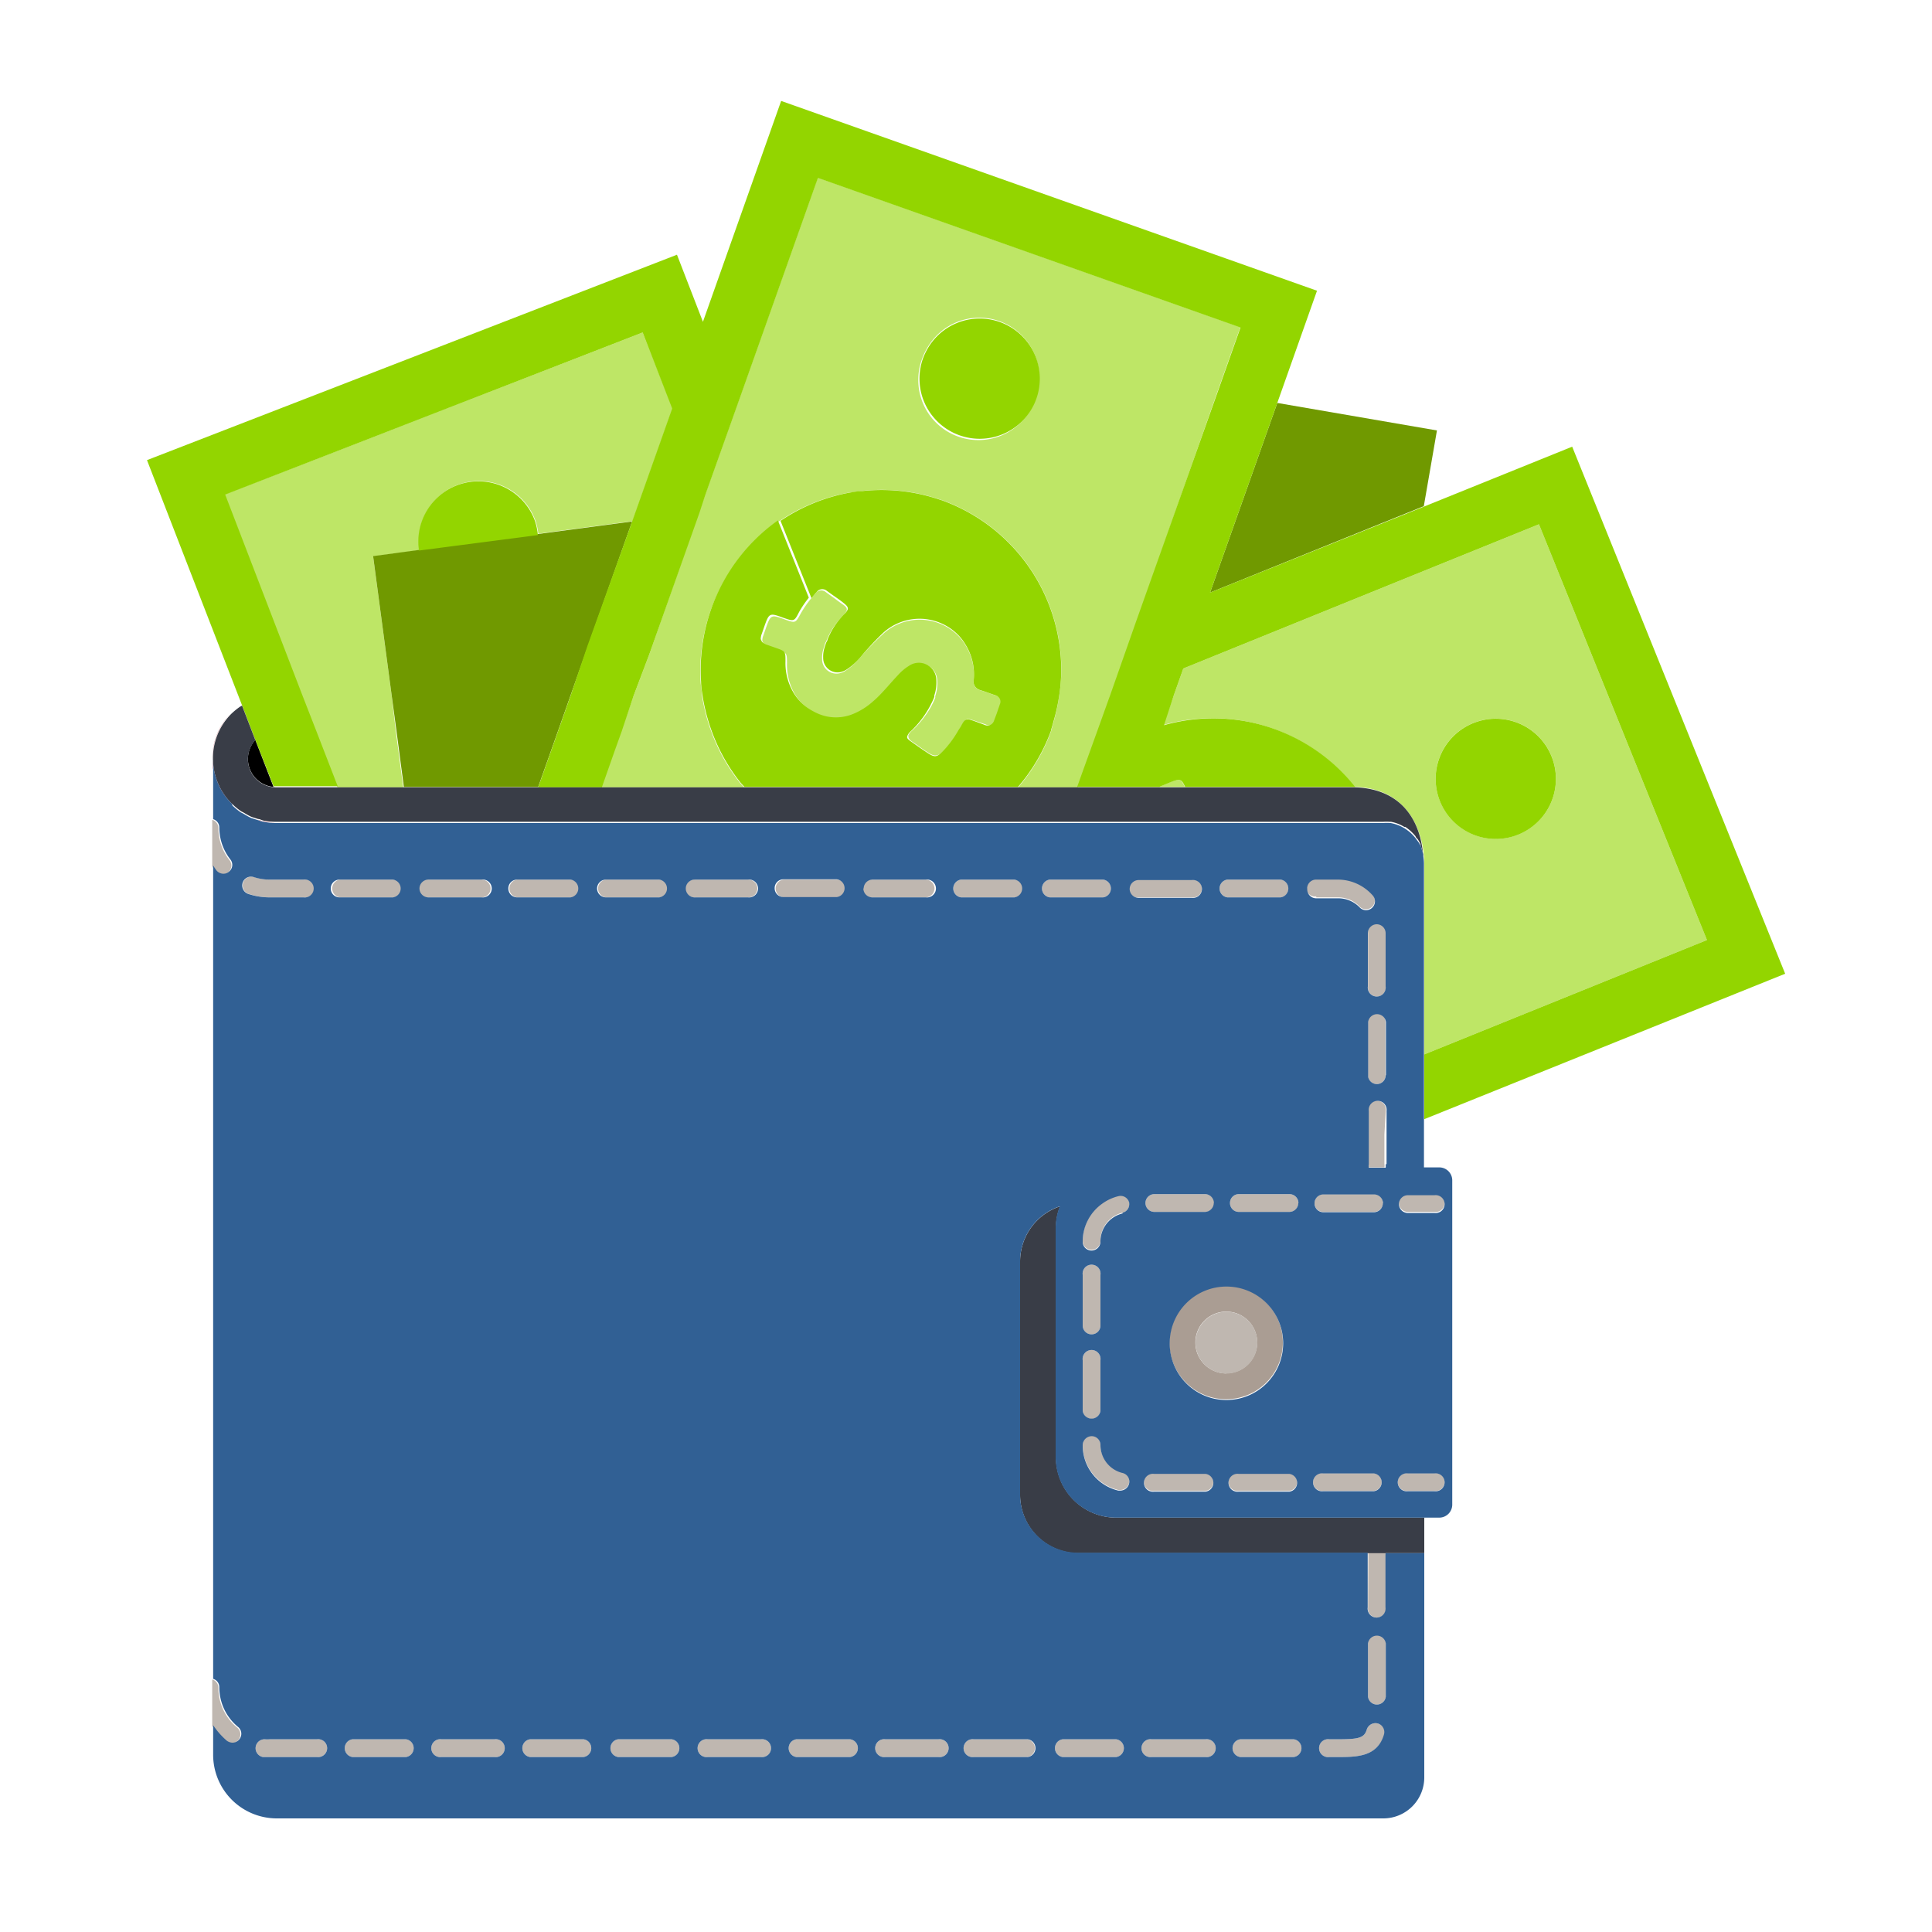 <svg id="Layer_1" data-name="Layer 1" xmlns="http://www.w3.org/2000/svg" width="125" height="125" viewBox="0 0 125 125"><defs><style>.cls-1{fill:none;}.cls-2{fill:#a00410;}.cls-3{fill:#d7282f;}.cls-4{fill:#bfb7b0;}.cls-5{fill:#393d47;}.cls-6{fill:#aa9d93;}.cls-7{fill:#dd525d;}.cls-8{fill:#709900;}.cls-9{fill:#bee666;}.cls-10{fill:#231f20;}.cls-11{fill:#93d500;}.cls-12{fill:#316094;}</style></defs><title>MSFCU 26560 - Icons</title><path class="cls-1" d="M89.74,53.22l.16,0Z"/><path class="cls-1" d="M91.93,54.82a2.19,2.19,0,0,0-.16-.3A2.19,2.19,0,0,1,91.93,54.82Z"/><path class="cls-1" d="M92.08,55.29a2.77,2.77,0,0,0-.12-.41A2.77,2.77,0,0,1,92.08,55.29Z"/><path class="cls-1" d="M92.15,55.87h0a2.65,2.65,0,0,0-.05-.5,2.73,2.73,0,0,1,.05.5Z"/><path class="cls-2" d="M15.58,52.53a4.51,4.51,0,0,1-.54-.44A3.84,3.84,0,0,0,15.58,52.53Z"/><path class="cls-2" d="M13.85,50a3.75,3.75,0,0,1-.1-.82,4.07,4.07,0,0,1,1.16-3,4.15,4.15,0,0,0-.43,5.23A4,4,0,0,1,13.85,50Z"/><path class="cls-2" d="M87.44,50.92Z"/><path class="cls-2" d="M15,52h0l0,0Z"/><path class="cls-2" d="M17,53.13c-.12,0-.23-.07-.35-.1C16.8,53.06,16.91,53.11,17,53.13Z"/><path d="M16.52,47.87a1.82,1.82,0,0,0,1.33,3.05l-.15,0Z"/><path class="cls-2" d="M15,52a4.29,4.29,0,0,1-.48-.56A4.29,4.29,0,0,0,15,52Z"/><path class="cls-2" d="M16.27,52.9a3.67,3.67,0,0,1-.48-.26A3.67,3.67,0,0,0,16.27,52.9Z"/><path class="cls-2" d="M14.94,46.19a4.48,4.48,0,0,1,.58-.48A4.48,4.48,0,0,0,14.94,46.19Z"/><path class="cls-3" d="M90,53.27h0Z"/><path class="cls-3" d="M91.77,54.52l-.19-.26Z"/><path class="cls-4" d="M78,112.53H74.51a.58.58,0,1,0,0,1.15H78a.58.58,0,1,0,0-1.15Z"/><path class="cls-4" d="M60.72,112.53H57.28a.58.58,0,1,0,0,1.15h3.44a.58.58,0,1,0,0-1.15Z"/><path class="cls-4" d="M79.41,58.06h3.45a.58.58,0,0,0,0-1.15H79.41a.58.58,0,0,0,0,1.15Z"/><path class="cls-4" d="M66.2,57.49a.58.58,0,0,0-.57-.58H62.18a.58.58,0,0,0,0,1.15h3.45A.58.58,0,0,0,66.2,57.49Z"/><path class="cls-4" d="M83.7,112.53H80.25a.58.58,0,0,0,0,1.15H83.7a.58.58,0,0,0,0-1.15Z"/><path class="cls-4" d="M66.47,112.53H63a.58.58,0,1,0,0,1.15h3.45a.58.58,0,0,0,0-1.15Z"/><path class="cls-4" d="M72.21,112.53H68.76a.58.58,0,0,0,0,1.15h3.45a.58.58,0,0,0,0-1.15Z"/><path class="cls-4" d="M67.92,58.06h3.45a.58.58,0,0,0,0-1.15H67.92a.58.58,0,0,0,0,1.15Z"/><path class="cls-4" d="M73.67,58.06h3.44a.58.58,0,1,0,0-1.15H73.67a.58.58,0,1,0,0,1.15Z"/><path class="cls-4" d="M89.09,105.76a.57.57,0,0,0-.58.57v3.45a.58.58,0,0,0,1.15,0v-3.45A.57.57,0,0,0,89.09,105.76Z"/><path class="cls-4" d="M88.51,104a.58.58,0,1,0,1.15,0v-3.44a.3.3,0,0,0,0-.1H88.53s0,.06,0,.1Z"/><path class="cls-4" d="M14.39,56.57a.6.6,0,0,0,.36-.12.57.57,0,0,0,.09-.81,3.34,3.34,0,0,1-.71-2.06.56.56,0,0,0-.4-.54v3a3.53,3.53,0,0,0,.21.32A.59.59,0,0,0,14.39,56.57Z"/><path class="cls-4" d="M85.16,58.06h1.41a1.91,1.91,0,0,1,1.4.6.57.57,0,0,0,.81,0,.57.57,0,0,0,0-.81,3,3,0,0,0-2.23-1H85.16a.58.58,0,1,0,0,1.15Z"/><path class="cls-4" d="M32,112.53H28.56a.58.58,0,1,0,0,1.15H32a.58.58,0,1,0,0-1.15Z"/><path class="cls-4" d="M19.67,58.06a.58.58,0,1,0,0-1.15H17.46a3.26,3.26,0,0,1-1-.16.57.57,0,0,0-.73.36.58.58,0,0,0,.37.73,4.39,4.39,0,0,0,1.39.22Z"/><path class="cls-4" d="M60.46,57.49a.58.58,0,0,0-.58-.58H56.44a.58.58,0,1,0,0,1.15h3.44A.58.58,0,0,0,60.46,57.49Z"/><path class="cls-4" d="M31.74,57.49a.58.58,0,0,0-.58-.58H27.72a.58.58,0,1,0,0,1.15h3.44A.58.58,0,0,0,31.74,57.49Z"/><path class="cls-4" d="M26,57.49a.57.57,0,0,0-.57-.58H22a.58.58,0,0,0,0,1.15h3.45A.57.57,0,0,0,26,57.49Z"/><path class="cls-4" d="M88.51,60.38v3.44a.58.58,0,1,0,1.15,0V60.38a.58.58,0,1,0-1.15,0Z"/><path class="cls-4" d="M14.61,112.66a.58.58,0,0,0,.37.13.56.56,0,0,0,.44-.21.57.57,0,0,0-.08-.81,3.31,3.31,0,0,1-1.21-2.57.56.56,0,0,0-.4-.54v3A5,5,0,0,0,14.61,112.66Z"/><path class="cls-4" d="M89.15,111.51a.59.59,0,0,0-.72.39c-.16.55-.54.63-1.86.63H86a.58.58,0,1,0,0,1.15h.57c1.19,0,2.54,0,3-1.45A.58.58,0,0,0,89.15,111.51Z"/><path class="cls-4" d="M20.51,112.53H17.46a1.83,1.83,0,0,1-.33,0,.58.58,0,0,0-.12,1.15l.45,0h3.05a.58.58,0,1,0,0-1.15Z"/><path class="cls-4" d="M26.26,112.53H22.81a.58.58,0,0,0,0,1.15h3.45a.58.58,0,0,0,0-1.15Z"/><path class="cls-4" d="M49.23,112.53H45.79a.58.58,0,1,0,0,1.15h3.44a.58.58,0,1,0,0-1.15Z"/><path class="cls-4" d="M54.71,57.49a.57.57,0,0,0-.57-.58H50.69a.58.58,0,0,0,0,1.15h3.45A.57.57,0,0,0,54.71,57.49Z"/><path class="cls-4" d="M49,57.49a.58.58,0,0,0-.58-.58H45a.58.58,0,1,0,0,1.15h3.44A.58.58,0,0,0,49,57.49Z"/><path class="cls-4" d="M55,112.53H51.53a.58.58,0,0,0,0,1.15H55a.58.58,0,0,0,0-1.15Z"/><path class="cls-4" d="M37.48,57.49a.58.58,0,0,0-.57-.58H33.46a.58.58,0,0,0,0,1.15h3.45A.58.58,0,0,0,37.48,57.49Z"/><path class="cls-4" d="M37.75,112.53H34.3a.58.58,0,0,0,0,1.15h3.45a.58.58,0,0,0,0-1.15Z"/><path class="cls-4" d="M43.22,57.49a.57.57,0,0,0-.57-.58H39.2a.58.58,0,0,0,0,1.15h3.45A.57.57,0,0,0,43.22,57.49Z"/><path class="cls-4" d="M43.49,112.53H40a.58.58,0,0,0,0,1.15h3.45a.58.58,0,0,0,0-1.15Z"/><path class="cls-5" d="M89.66,98.19H72.22a3.91,3.91,0,0,1-3.9-3.9V79.43a3.73,3.73,0,0,1,.27-1.38A3.76,3.76,0,0,0,66,81.6V96.72a3.77,3.77,0,0,0,3.77,3.77H92.15v-2.3Z"/><path class="cls-4" d="M70.62,86.33a.57.57,0,0,0,.58-.57V82.48a.58.58,0,1,0-1.15,0v3.28A.57.57,0,0,0,70.62,86.33Z"/><path class="cls-4" d="M78,95.31H74.67a.58.58,0,1,0,0,1.15H78a.58.58,0,0,0,0-1.15Z"/><path class="cls-4" d="M83.42,95.31H80.14a.58.58,0,1,0,0,1.15h3.28a.58.58,0,0,0,0-1.15Z"/><path class="cls-4" d="M72.62,95.26a1.86,1.86,0,0,1-1.42-1.82v0a.57.57,0,0,0-.58-.56.59.59,0,0,0-.57.59,3,3,0,0,0,2.3,2.93l.14,0a.59.59,0,0,0,.56-.44A.57.57,0,0,0,72.62,95.26Z"/><path class="cls-4" d="M70.62,91.8a.57.57,0,0,0,.58-.57V88a.58.58,0,1,0-1.15,0v3.28A.57.57,0,0,0,70.62,91.8Z"/><path class="cls-4" d="M92.81,77.26H91.09a.58.58,0,0,0-.58.57h0a.58.58,0,0,0,.58.58h1.72a.58.58,0,1,0,0-1.15Z"/><path class="cls-4" d="M83.43,77.26H80.15a.57.57,0,0,0-.57.57h0a.57.57,0,0,0,.57.58h3.28a.58.58,0,0,0,.58-.58h0A.58.58,0,0,0,83.43,77.26Z"/><path class="cls-4" d="M78,77.26H74.68a.58.58,0,0,0-.57.57h0a.58.58,0,0,0,.57.58H78a.58.58,0,0,0,.58-.58h0A.58.58,0,0,0,78,77.26Z"/><path class="cls-4" d="M72.37,77.34a3,3,0,0,0-1.06.49,3,3,0,0,0-1.26,2.46.57.57,0,0,0,.57.57.58.58,0,0,0,.58-.58,1.86,1.86,0,0,1,1.43-1.82.56.56,0,0,0,.43-.63s0,0,0-.06A.57.57,0,0,0,72.37,77.34Z"/><path class="cls-4" d="M88.9,77.26H85.62a.57.57,0,0,0-.57.57h0a.57.57,0,0,0,.57.58H88.9a.58.58,0,0,0,.58-.58h0A.58.58,0,0,0,88.9,77.26Z"/><path class="cls-4" d="M88.89,95.31H85.61a.58.58,0,1,0,0,1.15h3.28a.58.58,0,0,0,0-1.15Z"/><path class="cls-4" d="M92.81,95.31H91.09a.58.58,0,1,0,0,1.15h1.72a.58.58,0,1,0,0-1.15Z"/><path class="cls-6" d="M83,86.86a3.67,3.67,0,1,0-3.66,3.67A3.67,3.67,0,0,0,83,86.86Zm-3.66,2a2,2,0,1,1,2-2A2,2,0,0,1,79.35,88.85Z"/><path class="cls-4" d="M79.35,84.87a2,2,0,1,0,2,2A2,2,0,0,0,79.35,84.87Z"/><path class="cls-7" d="M14.91,46.22l0,0Z"/><path class="cls-7" d="M15.66,45.63l-.14.08.14-.08Z"/><path class="cls-7" d="M91.1,53.83,91,53.75Z"/><polygon class="cls-7" points="89.5 53.22 89.5 53.22 89.5 53.22 89.5 53.22"/><path class="cls-7" d="M90.29,53.38h0Z"/><path class="cls-7" d="M90.08,53.31h0Z"/><path class="cls-7" d="M90.58,53.52l-.07,0Z"/><path class="cls-7" d="M90.85,53.66l-.1-.06Z"/><polygon class="cls-7" points="91.77 54.52 91.77 54.52 91.77 54.52 91.77 54.52"/><polygon class="cls-7" points="89.9 53.26 89.91 53.26 89.9 53.26 89.9 53.26"/><path class="cls-7" d="M92,54.88l0-.06Z"/><path class="cls-7" d="M92.1,55.37a.24.24,0,0,0,0-.08A.24.24,0,0,1,92.1,55.37Z"/><path class="cls-7" d="M91.34,54l-.1-.08Z"/><path class="cls-7" d="M91.49,54.17l.08.08Z"/><path class="cls-7" d="M15.79,52.64l-.21-.11Z"/><path class="cls-7" d="M17,53.13a3.75,3.75,0,0,0,.82.09,3.65,3.65,0,0,1-.74-.08Z"/><path class="cls-7" d="M16.68,53l-.41-.13Z"/><path class="cls-7" d="M15,52.09,15,52Z"/><path class="cls-2" d="M13.85,50a4,4,0,0,0,.63,1.42l0,0A4.29,4.29,0,0,0,15,52h0l0,0A4.14,4.14,0,0,1,13.85,50Z"/><path class="cls-3" d="M14.5,51.48l0,0Z"/><polygon class="cls-3" points="14.98 52.04 14.98 52.04 14.98 52.04 14.98 52.04"/><path class="cls-7" d="M13.75,49.22a3.59,3.59,0,0,0,.1.81A4.14,4.14,0,0,0,15,52,4.12,4.12,0,0,1,13.75,49.22Z"/><polygon class="cls-8" points="92.12 32.75 92.97 27.85 82.64 26.07 78.29 38.34 92.12 32.75"/><path class="cls-9" d="M75.59,50.66l-.51.21-.1.05h1.68C76.41,50.36,76.3,50.37,75.59,50.66Z"/><polygon class="cls-10" points="92.15 72.41 115.5 62.97 92.15 72.41 92.15 72.41"/><rect class="cls-10" x="92.15" y="72.41"/><path class="cls-9" d="M41.58,21.51,14.53,32l5,13,.89,2.3,1.41,3.64h4.26l-.48-3.64L25.34,45l-1.2-9,3-.4a3.89,3.89,0,0,1,7.47-2,3.92,3.92,0,0,1,.22.93l6.1-.81,2.59-7.31Z"/><polygon class="cls-8" points="34.8 34.55 27.11 35.58 24.14 35.98 25.34 44.98 25.65 47.28 26.13 50.92 34.82 50.92 36.11 47.28 36.92 44.98 38.04 41.81 40.9 33.74 34.8 34.55"/><path class="cls-9" d="M55,31.86Z"/><path class="cls-9" d="M89.5,53.22h0a2.58,2.58,0,0,1,.4,0h0A2.58,2.58,0,0,0,89.5,53.22Z"/><polygon class="cls-9" points="89.9 53.26 89.9 53.26 89.9 53.26 89.9 53.26"/><polygon class="cls-9" points="92.15 55.87 92.15 55.87 92.15 55.87 92.15 55.87"/><polygon class="cls-9" points="92.15 55.87 92.15 55.87 92.15 55.87 92.15 55.87 92.15 68.22 92.15 68.22 92.15 55.87"/><path class="cls-9" d="M87.71,50.94h0c4.55.19,4.44,4.92,4.44,4.93h0S92.27,51.13,87.71,50.94Z"/><path class="cls-9" d="M87.57,46.82v0Z"/><path class="cls-9" d="M87.63,50.93h0Z"/><path class="cls-9" d="M92.15,68.22l18.29-7.4L99.57,33.92l-8.22,3.33-14.79,6L75.94,45l-.68,1.91a11.71,11.71,0,0,1,12.37,4h.08c4.56.19,4.44,4.93,4.44,4.93Zm3.17-21.44a3.89,3.89,0,1,1-2.15,5.06A3.88,3.88,0,0,1,95.32,46.78Z"/><path class="cls-9" d="M50.47,33.69A11.78,11.78,0,0,1,55,31.86h0c.27,0,.54-.08.82-.1a11.67,11.67,0,0,1,4.94.54l.16.05a11.67,11.67,0,0,1,7.7,9.91A10.89,10.89,0,0,1,68.53,45a11.81,11.81,0,0,1-.34,1.63c-.06.21-.11.42-.18.62,0,0,0,0,0,.05a11.79,11.79,0,0,1-2.13,3.64h3.85l.31-.87,1-2.77.75-2.11.07-.19,1.66-4.7L78.75,25.4l1.5-4.23L52.91,11.49,47.63,26.37l-2,5.61-.41,1.18L42,42.36,41,45l-.81,2.3-.46,1.28-.83,2.36h9.24c-.09-.1-.19-.2-.27-.3a11.8,11.8,0,0,1-1.86-3.34,12.14,12.14,0,0,1-.59-2.3c0-.29-.07-.57-.09-.86A11.87,11.87,0,0,1,46,39.44a11.88,11.88,0,0,1,4.46-5.75M67,25.79a3.89,3.89,0,1,1-7.33-2.6,4.2,4.2,0,0,1,.53-1A3.88,3.88,0,0,1,67,25.79Z"/><path class="cls-9" d="M64.42,45l0,0c-.32-.11-.64-.24-1-.34a.65.65,0,0,1-.27-.16A.55.55,0,0,1,63,44a3.68,3.68,0,0,0-.53-2.25,3.15,3.15,0,0,0-.55-.69,3.5,3.5,0,0,0-4.83,0,19.67,19.67,0,0,0-1.49,1.54,4.06,4.06,0,0,1-.93.82,1.25,1.25,0,0,1-.39.15.93.93,0,0,1-1.09-.93,1.9,1.9,0,0,1,.09-.67l.09-.28c0-.08.07-.15.1-.23a4.89,4.89,0,0,1,1.09-1.65,1,1,0,0,0,.21-.28c.05-.15,0-.26-.25-.43s-.46-.34-.7-.51l-.39-.28a.46.46,0,0,0-.67.08c-.12.12-.22.26-.33.39a7,7,0,0,0-.62.91c-.34.63-.35.63-1,.4-.9-.33-.94-.34-1.24.5l-.18.52a.92.92,0,0,0-.07.35l.07.16a.73.73,0,0,0,.34.21l.6.21c.59.21.58.22.59.85A3.74,3.74,0,0,0,51.48,45a3.14,3.14,0,0,0,1.05,1,4,4,0,0,0,.46.24,2.91,2.91,0,0,0,2.33,0,4.39,4.39,0,0,0,1.13-.7A6.89,6.89,0,0,0,57,45c.4-.41.76-.85,1.15-1.26a3.24,3.24,0,0,1,.72-.61,1.13,1.13,0,0,1,1.77.91,2.6,2.6,0,0,1-.13,1s0,.07,0,.1a3.92,3.92,0,0,1-.16.36l-.1.2A6.39,6.39,0,0,1,59,47.28h0a.83.83,0,0,0-.23.29c0,.14,0,.25.27.43s.65.47,1,.69.58.31,1-.08a6.78,6.78,0,0,0,1-1.34c.07-.12.15-.22.21-.34.19-.35.25-.45.49-.4l.31.1.72.24a.45.45,0,0,0,.64-.28l.18-.48c.06-.19.13-.37.19-.56A.42.42,0,0,0,64.42,45Z"/><path class="cls-11" d="M98.23,54a3.89,3.89,0,1,0-5.06-2.15A3.89,3.89,0,0,0,98.23,54Z"/><path class="cls-11" d="M34.58,33.62a3.89,3.89,0,0,0-7.47,2l7.69-1A3.92,3.92,0,0,0,34.58,33.62Z"/><path class="cls-11" d="M62.07,28.16a3.89,3.89,0,1,0-1.83-5.95,4.2,4.2,0,0,0-.53,1A3.89,3.89,0,0,0,62.07,28.16Z"/><rect class="cls-11" x="92.15" y="68.22" height="4.19"/><path class="cls-11" d="M15.71,45.6l-.05,0h0Z"/><path class="cls-11" d="M92.15,72.41,115.5,63l-13.78-34.1-9.6,3.88L78.29,38.34l4.35-12.27,2.57-7.26L50.54,6.53,45.48,20.82,43.8,16.48,9.51,29.77l6.15,15.86.05,0-.05,0,.86,2.24,1.18,3,.15,0h4l-1.41-3.64L19.57,45l-5-13L41.58,21.51l1.91,4.92L40.9,33.74,38,41.81,36.92,45l-.81,2.3-1.29,3.64h4.12l.83-2.36.46-1.28L41,45,42,42.36l3.26-9.2L45.64,32l2-5.61,5.28-14.88,27.34,9.68-1.5,4.23L73.48,40.28,71.82,45l-.07.19L71,47.28l-1,2.77-.31.87H75l.1-.05.51-.21c.71-.29.82-.3,1.07.26h11a11.71,11.71,0,0,0-12.37-4L75.94,45l.62-1.75,14.79-6,8.22-3.33,10.87,26.9-18.29,7.4Z"/><path class="cls-11" d="M57.15,50.92h8.71A11.79,11.79,0,0,0,68,47.28s0,0,0-.05c.07-.2.12-.41.18-.62A11.81,11.81,0,0,0,68.53,45a10.89,10.89,0,0,0,.08-2.73,11.67,11.67,0,0,0-7.7-9.91l-.16-.05a11.67,11.67,0,0,0-4.94-.54c-.28,0-.55.06-.82.1h0a11.78,11.78,0,0,0-4.49,1.83l2,5c.11-.13.21-.27.33-.39a.46.46,0,0,1,.67-.08l.39.28c.24.17.48.33.7.51s.3.28.25.43a1,1,0,0,1-.21.28,4.89,4.89,0,0,0-1.09,1.65c0,.08-.07.15-.1.23l-.09.28a1.9,1.9,0,0,0-.09.67.93.93,0,0,0,1.09.93,1.25,1.25,0,0,0,.39-.15,4.06,4.06,0,0,0,.93-.82A19.67,19.67,0,0,1,57.08,41a3.5,3.5,0,0,1,4.83,0,3.15,3.15,0,0,1,.55.69A3.68,3.68,0,0,1,63,44a.55.55,0,0,0,.15.49.65.65,0,0,0,.27.16c.34.1.66.23,1,.34l0,0a.42.42,0,0,1,.27.58c-.06.19-.13.37-.19.56l-.18.48a.45.45,0,0,1-.64.28L63,46.64l-.31-.1c-.24,0-.3.05-.49.4-.06.12-.14.22-.21.34a6.78,6.78,0,0,1-1,1.34c-.39.39-.53.39-1,.08s-.65-.45-1-.69-.32-.29-.27-.43a.83.83,0,0,1,.23-.29h0a6.39,6.39,0,0,0,1.24-1.64l.1-.2a3.92,3.92,0,0,0,.16-.36s0-.07,0-.1a2.6,2.6,0,0,0,.13-1,1.13,1.13,0,0,0-1.77-.91,3.24,3.24,0,0,0-.72.61c-.39.41-.75.85-1.15,1.26a6.89,6.89,0,0,1-.56.52,4.39,4.39,0,0,1-1.13.7,2.91,2.91,0,0,1-2.33,0,4,4,0,0,1-.46-.24,3.14,3.14,0,0,1-1.05-1,3.74,3.74,0,0,1-.59-2.15c0-.63,0-.64-.59-.85l-.6-.21a.73.73,0,0,1-.34-.21l-.07-.16a.92.92,0,0,1,.07-.35l.18-.52c.3-.84.34-.83,1.24-.5.67.23.68.23,1-.4a7,7,0,0,1,.62-.91l-2-5A11.88,11.88,0,0,0,46,39.44a11.87,11.87,0,0,0-.64,4.68c0,.29.05.57.09.86a12.14,12.14,0,0,0,.59,2.3,11.8,11.8,0,0,0,1.86,3.34c.08.1.18.2.27.3h9"/><path class="cls-5" d="M87.71,50.94H17.85a1.82,1.82,0,0,1-1.33-3.05l-.86-2.24-.14.08a4.48,4.48,0,0,0-.58.48l0,0a4.07,4.07,0,0,0-1.16,3,3.75,3.75,0,0,0,.1.82,3.59,3.59,0,0,1-.1-.81h0A4.12,4.12,0,0,0,15,52l0,0,.06.05a4.51,4.51,0,0,0,.54.44l.21.11a3.67,3.67,0,0,0,.48.26l.41.13c.12,0,.23.08.35.1h0a4,4,0,0,0,.78.08H89.5a2.58,2.58,0,0,1,.4,0H90a2.56,2.56,0,0,1,.86.33l.06,0a3,3,0,0,1,.35.27l0,0a3.47,3.47,0,0,1,.32.34c0,.07.11.14.16.22l0,0h0a2.19,2.19,0,0,1,.16.3l0,.06a2.77,2.77,0,0,1,.12.41.24.24,0,0,1,0,.08,2.65,2.65,0,0,1,.05.5S92.26,51.13,87.71,50.94Z"/><polygon class="cls-3" points="13.74 49.21 13.75 49.22 13.74 49.21 13.74 49.21"/><polygon class="cls-3" points="89.66 73.41 88.51 73.88 88.51 73.88 89.66 73.41 89.66 73.41"/><polygon class="cls-3" points="51.24 53.46 51.23 53.46 51.24 53.47 51.24 53.46"/><path class="cls-4" d="M89.09,65.55a.57.57,0,0,0-.58.57v3.45s0,.07,0,.11a.58.58,0,0,0,.56.46.57.57,0,0,0,.57-.57V66.12A.57.57,0,0,0,89.09,65.55Z"/><path class="cls-4" d="M89.66,71.87a.58.58,0,1,0-1.15,0v3.44a.51.51,0,0,0,0,.22h1.06a.72.72,0,0,0,0-.22v-1.9h0Z"/><path class="cls-3" d="M17,53.13h.08a3.65,3.65,0,0,0,.74.08A3.75,3.75,0,0,1,17,53.13Z"/><path class="cls-3" d="M17.85,53.22a3.65,3.65,0,0,1-.74-.08,3.65,3.65,0,0,0,.74.08h0Z"/><rect class="cls-3" x="74.74" y="53.22" width="5.25"/><rect class="cls-3" x="88.6" y="53.22" width="0.41"/><rect class="cls-3" x="73.02" y="53.22" width="1.72"/><rect class="cls-3" x="87.25" y="51.87" height="2.7" transform="translate(-1.78 3.04) rotate(-1.97)"/><rect class="cls-3" x="79.99" y="53.22" width="5.91"/><rect class="cls-3" x="22.76" y="53.22" width="3.68"/><rect class="cls-3" x="31.93" y="53.22" width="2.07"/><rect class="cls-3" x="26.44" y="53.22" width="5.49"/><rect class="cls-3" x="63.54" y="53.22" width="4.33"/><rect class="cls-3" x="67.87" y="53.22" width="1.03"/><polygon class="cls-3" points="63.16 53.22 63.16 53.22 63.54 53.22 63.54 53.22 63.16 53.22"/><polygon class="cls-3" points="50.06 53.22 50.06 53.22 50.85 53.22 50.85 53.22 50.06 53.22"/><rect class="cls-3" x="38.12" y="53.22" width="1.4"/><rect class="cls-3" x="42.38" y="53.22" width="2.36"/><polygon class="cls-3" points="92.15 55.87 92.15 55.87 92.15 55.87 92.15 55.87"/><polygon class="cls-3" points="92.15 55.87 92.15 55.87 92.15 55.87 92.15 55.87 92.15 55.87"/><path class="cls-3" d="M91.34,54l.15.15Z"/><path class="cls-3" d="M89.92,53.26h0l.15,0-.09,0Z"/><path class="cls-3" d="M91.58,54.26h0l.2.27h0Z"/><path class="cls-3" d="M91.24,53.94l-.14-.11Z"/><path class="cls-3" d="M91,53.75l-.14-.09Z"/><path class="cls-3" d="M90.25,53.37l-.17-.06Z"/><path class="cls-3" d="M90.75,53.6l-.17-.08Z"/><path class="cls-3" d="M90.51,53.48l-.22-.1Z"/><polygon class="cls-3" points="91.77 54.52 91.77 54.52 91.77 54.52 91.77 54.52"/><path class="cls-12" d="M93.13,75.53h-1V72.41h0V55.87h0a2.73,2.73,0,0,0-.05-.5.24.24,0,0,0,0-.08,2.77,2.77,0,0,0-.12-.41l0-.06a2.19,2.19,0,0,0-.16-.3h0l-.2-.27h0a2.65,2.65,0,0,0-1.62-1l.1,0-.16,0h0a2.58,2.58,0,0,0-.4,0H17.85a3.75,3.75,0,0,1-.82-.09c-.12,0-.23-.07-.35-.1l-.41-.13a3.67,3.67,0,0,1-.48-.26l-.21-.11a3.84,3.84,0,0,1-.54-.44L15,52h0a4.29,4.29,0,0,1-.48-.56l0,0a4,4,0,0,1-.73-2.24.43.43,0,0,1,0-.11V53a.56.56,0,0,1,.4.54,3.34,3.34,0,0,0,.71,2.06.56.56,0,0,1-.09.8.55.55,0,0,1-.36.13.59.59,0,0,1-.45-.22,3.53,3.53,0,0,1-.21-.32v52.63a.56.56,0,0,1,.4.54,3.31,3.31,0,0,0,1.21,2.57.57.57,0,0,1,.08.81.56.56,0,0,1-.44.21.64.64,0,0,1-.37-.13,5,5,0,0,1-.88-1v1.91a4.12,4.12,0,0,0,4.12,4.12H89.5A2.65,2.65,0,0,0,92.15,115V100.49H89.64a.3.3,0,0,1,0,.1V104a.58.58,0,1,1-1.15,0v-3.44s0-.07,0-.1H69.79A3.77,3.77,0,0,1,66,96.72V81.6a3.76,3.76,0,0,1,2.57-3.55,3.73,3.73,0,0,0-.27,1.38V94.29a3.91,3.91,0,0,0,3.9,3.9H93.13a.84.84,0,0,0,.83-.84v-21A.84.84,0,0,0,93.13,75.53ZM15.7,57.11a.57.57,0,0,1,.73-.36,3.26,3.26,0,0,0,1,.16h2.21a.58.58,0,1,1,0,1.15H17.46a4.39,4.39,0,0,1-1.39-.22A.58.58,0,0,1,15.7,57.11Zm4.81,56.57H17.46l-.45,0a.58.58,0,0,1,.12-1.15,1.83,1.83,0,0,0,.33,0h3.05a.58.58,0,1,1,0,1.15Zm.89-56.2a.57.57,0,0,1,.57-.57h3.45a.58.58,0,0,1,0,1.15H22A.57.57,0,0,1,21.4,57.48Zm4.86,56.2H22.81a.58.58,0,0,1,0-1.15h3.45a.58.58,0,0,1,0,1.15Zm.88-56.2a.58.58,0,0,1,.58-.57h3.44a.58.58,0,1,1,0,1.15H27.72A.58.58,0,0,1,27.14,57.48ZM32,113.68H28.56a.58.58,0,1,1,0-1.15H32a.58.58,0,1,1,0,1.15Zm.89-56.2a.57.57,0,0,1,.57-.57h3.45a.58.58,0,0,1,0,1.15H33.46A.57.57,0,0,1,32.89,57.48Zm4.86,56.2H34.3a.58.58,0,0,1,0-1.15h3.45a.58.58,0,0,1,0,1.15Zm.88-56.2a.58.58,0,0,1,.57-.57h3.45a.58.58,0,0,1,0,1.15H39.2A.58.58,0,0,1,38.63,57.48Zm4.86,56.2H40a.58.58,0,0,1,0-1.15h3.45a.58.58,0,0,1,0,1.15Zm.88-56.2a.58.58,0,0,1,.58-.57h3.44a.58.58,0,1,1,0,1.15H45A.58.58,0,0,1,44.37,57.48Zm4.86,56.2H45.79a.58.58,0,1,1,0-1.15h3.44a.58.58,0,1,1,0,1.15Zm39.28-7.35a.58.58,0,0,1,1.15,0v3.45a.58.58,0,0,1-1.15,0ZM86,112.53h.57c1.32,0,1.7-.08,1.86-.63a.59.59,0,0,1,.72-.39.58.58,0,0,1,.39.72c-.43,1.45-1.78,1.45-3,1.45H86a.58.58,0,1,1,0-1.15Zm-5.75,0H83.7a.58.58,0,0,1,0,1.15H80.25a.58.58,0,0,1,0-1.15Zm-5.74,0H78a.58.58,0,1,1,0,1.15H74.51a.58.58,0,1,1,0-1.15Zm-5.75,0h3.45a.58.58,0,0,1,0,1.15H68.76a.58.58,0,0,1,0-1.15ZM51.24,53.46h0Zm-1.12,4a.57.57,0,0,1,.57-.57h3.45a.58.58,0,0,1,0,1.15H50.69A.57.57,0,0,1,50.12,57.48ZM55,113.68H51.53a.58.58,0,0,1,0-1.15H55a.58.58,0,0,1,0,1.15Zm.88-56.2a.58.58,0,0,1,.58-.57h3.44a.58.58,0,1,1,0,1.15H56.44A.58.58,0,0,1,55.86,57.48Zm4.86,56.2H57.28a.58.58,0,1,1,0-1.15h3.44a.58.58,0,1,1,0,1.15Zm5.75-1.15a.58.58,0,0,1,0,1.15H63a.58.58,0,1,1,0-1.15Zm-.84-54.47H62.18a.58.58,0,0,1,0-1.15h3.45a.58.58,0,0,1,0,1.15Zm24,11.51a.57.57,0,0,1-.57.57.58.58,0,0,1-.56-.46s0-.07,0-.11V66.12a.58.58,0,0,1,1.15,0v3.45Zm-.57-9.77a.58.58,0,0,1,.57.58v3.44a.58.58,0,1,1-1.15,0V60.38A.58.58,0,0,1,89.09,59.8Zm-9.68-2.89h3.45a.58.58,0,0,1,0,1.15H79.41a.58.58,0,0,1,0-1.15Zm-.87,20.92h0a.58.58,0,0,1-.58.58H74.68a.58.58,0,0,1-.57-.58h0a.58.58,0,0,1,.57-.57H78A.58.58,0,0,1,78.54,77.83ZM67.92,58.06a.58.58,0,0,1,0-1.15h3.45a.58.58,0,0,1,0,1.15Zm2.7,28.27a.57.57,0,0,1-.57-.57V82.48a.58.58,0,1,1,1.15,0v3.28A.57.57,0,0,1,70.62,86.33ZM71.2,88v3.28a.58.58,0,0,1-1.15,0V88a.58.58,0,1,1,1.15,0Zm1.85,8a.59.59,0,0,1-.56.44l-.14,0a3,3,0,0,1-2.3-2.93.59.59,0,0,1,.57-.59.57.57,0,0,1,.58.56v0a1.86,1.86,0,0,0,1.42,1.82A.57.57,0,0,1,73.05,96Zm-.42-17.49a1.86,1.86,0,0,0-1.43,1.82.58.58,0,0,1-.58.58.57.57,0,0,1-.57-.57,3,3,0,0,1,1.26-2.46,3,3,0,0,1,1.06-.49.57.57,0,0,1,.69.43s0,0,0,.06A.56.56,0,0,1,72.63,78.46Zm.46-21a.58.58,0,0,1,.58-.57h3.44a.58.58,0,1,1,0,1.15H73.67A.58.58,0,0,1,73.09,57.48Zm4.86,39H74.67a.58.58,0,1,1,0-1.15H78a.58.58,0,0,1,0,1.15Zm-2.27-9.6a3.67,3.67,0,1,1,3.67,3.67A3.67,3.67,0,0,1,75.68,86.86Zm7.74,9.6H80.14a.58.58,0,1,1,0-1.15h3.28a.58.58,0,0,1,0,1.15ZM84,77.83a.58.58,0,0,1-.58.58H80.15a.57.57,0,0,1-.57-.58h0a.57.57,0,0,1,.57-.57h3.28a.58.58,0,0,1,.58.57Zm.57-20.35a.58.58,0,0,1,.58-.57h1.41a3,3,0,0,1,2.23,1,.57.57,0,0,1,0,.81.57.57,0,0,1-.81,0,1.91,1.91,0,0,0-1.4-.6H85.16A.58.58,0,0,1,84.58,57.48Zm4.31,39H85.61a.58.58,0,1,1,0-1.15h3.28a.58.58,0,0,1,0,1.15Zm.59-18.63a.58.58,0,0,1-.58.58H85.62a.57.57,0,0,1-.57-.58h0a.57.57,0,0,1,.57-.57H88.9a.58.58,0,0,1,.58.57Zm.18-2.52a.72.72,0,0,1,0,.22H88.56a.51.51,0,0,1,0-.22V73.88h0v-2a.58.58,0,1,1,1.15,0v3.44Zm3.15,21.15H91.09a.58.58,0,1,1,0-1.15h1.72a.58.58,0,1,1,0,1.15Zm0-18H91.09a.58.58,0,0,1-.58-.58h0a.58.58,0,0,1,.58-.57h1.72a.58.58,0,1,1,0,1.15Z"/><polygon class="cls-3" points="91.77 54.52 91.77 54.52 91.77 54.52 91.77 54.52 91.77 54.52"/><path class="cls-3" d="M89.9,53.26Z"/><polygon class="cls-3" points="89.01 53.22 89.01 53.22 89.5 53.22 89.5 53.22 89.01 53.22"/><rect class="cls-3" x="39.53" y="53.22" width="1.96"/><rect class="cls-3" x="41.93" y="52.77" height="0.89" transform="translate(-19.37 24.37) rotate(-26.57)"/><rect class="cls-3" x="44.74" y="53.22" width="5.32"/><rect class="cls-3" x="68.9" y="53.22" width="4.12"/><rect class="cls-3" x="36.84" y="53.22" width="1.29"/><rect class="cls-3" x="34" y="53.22" width="0.22"/><polygon class="cls-3" points="58.04 53.22 58.04 53.22 63.16 53.22 63.16 53.22 58.04 53.22"/><rect class="cls-3" x="52.86" y="52.2" height="2.02" transform="translate(-18.22 29.26) rotate(-26.57)"/><polygon class="cls-3" points="50.85 53.22 50.85 53.22 51.28 53.22 51.28 53.22 50.85 53.22"/><rect class="cls-3" x="51.28" y="53.22" width="0.57"/><rect class="cls-3" x="53.87" y="53.22" width="4.16"/><rect class="cls-3" x="18.6" y="53.22" width="4.16"/><rect class="cls-3" x="34.22" y="53.22" width="2.61"/></svg>